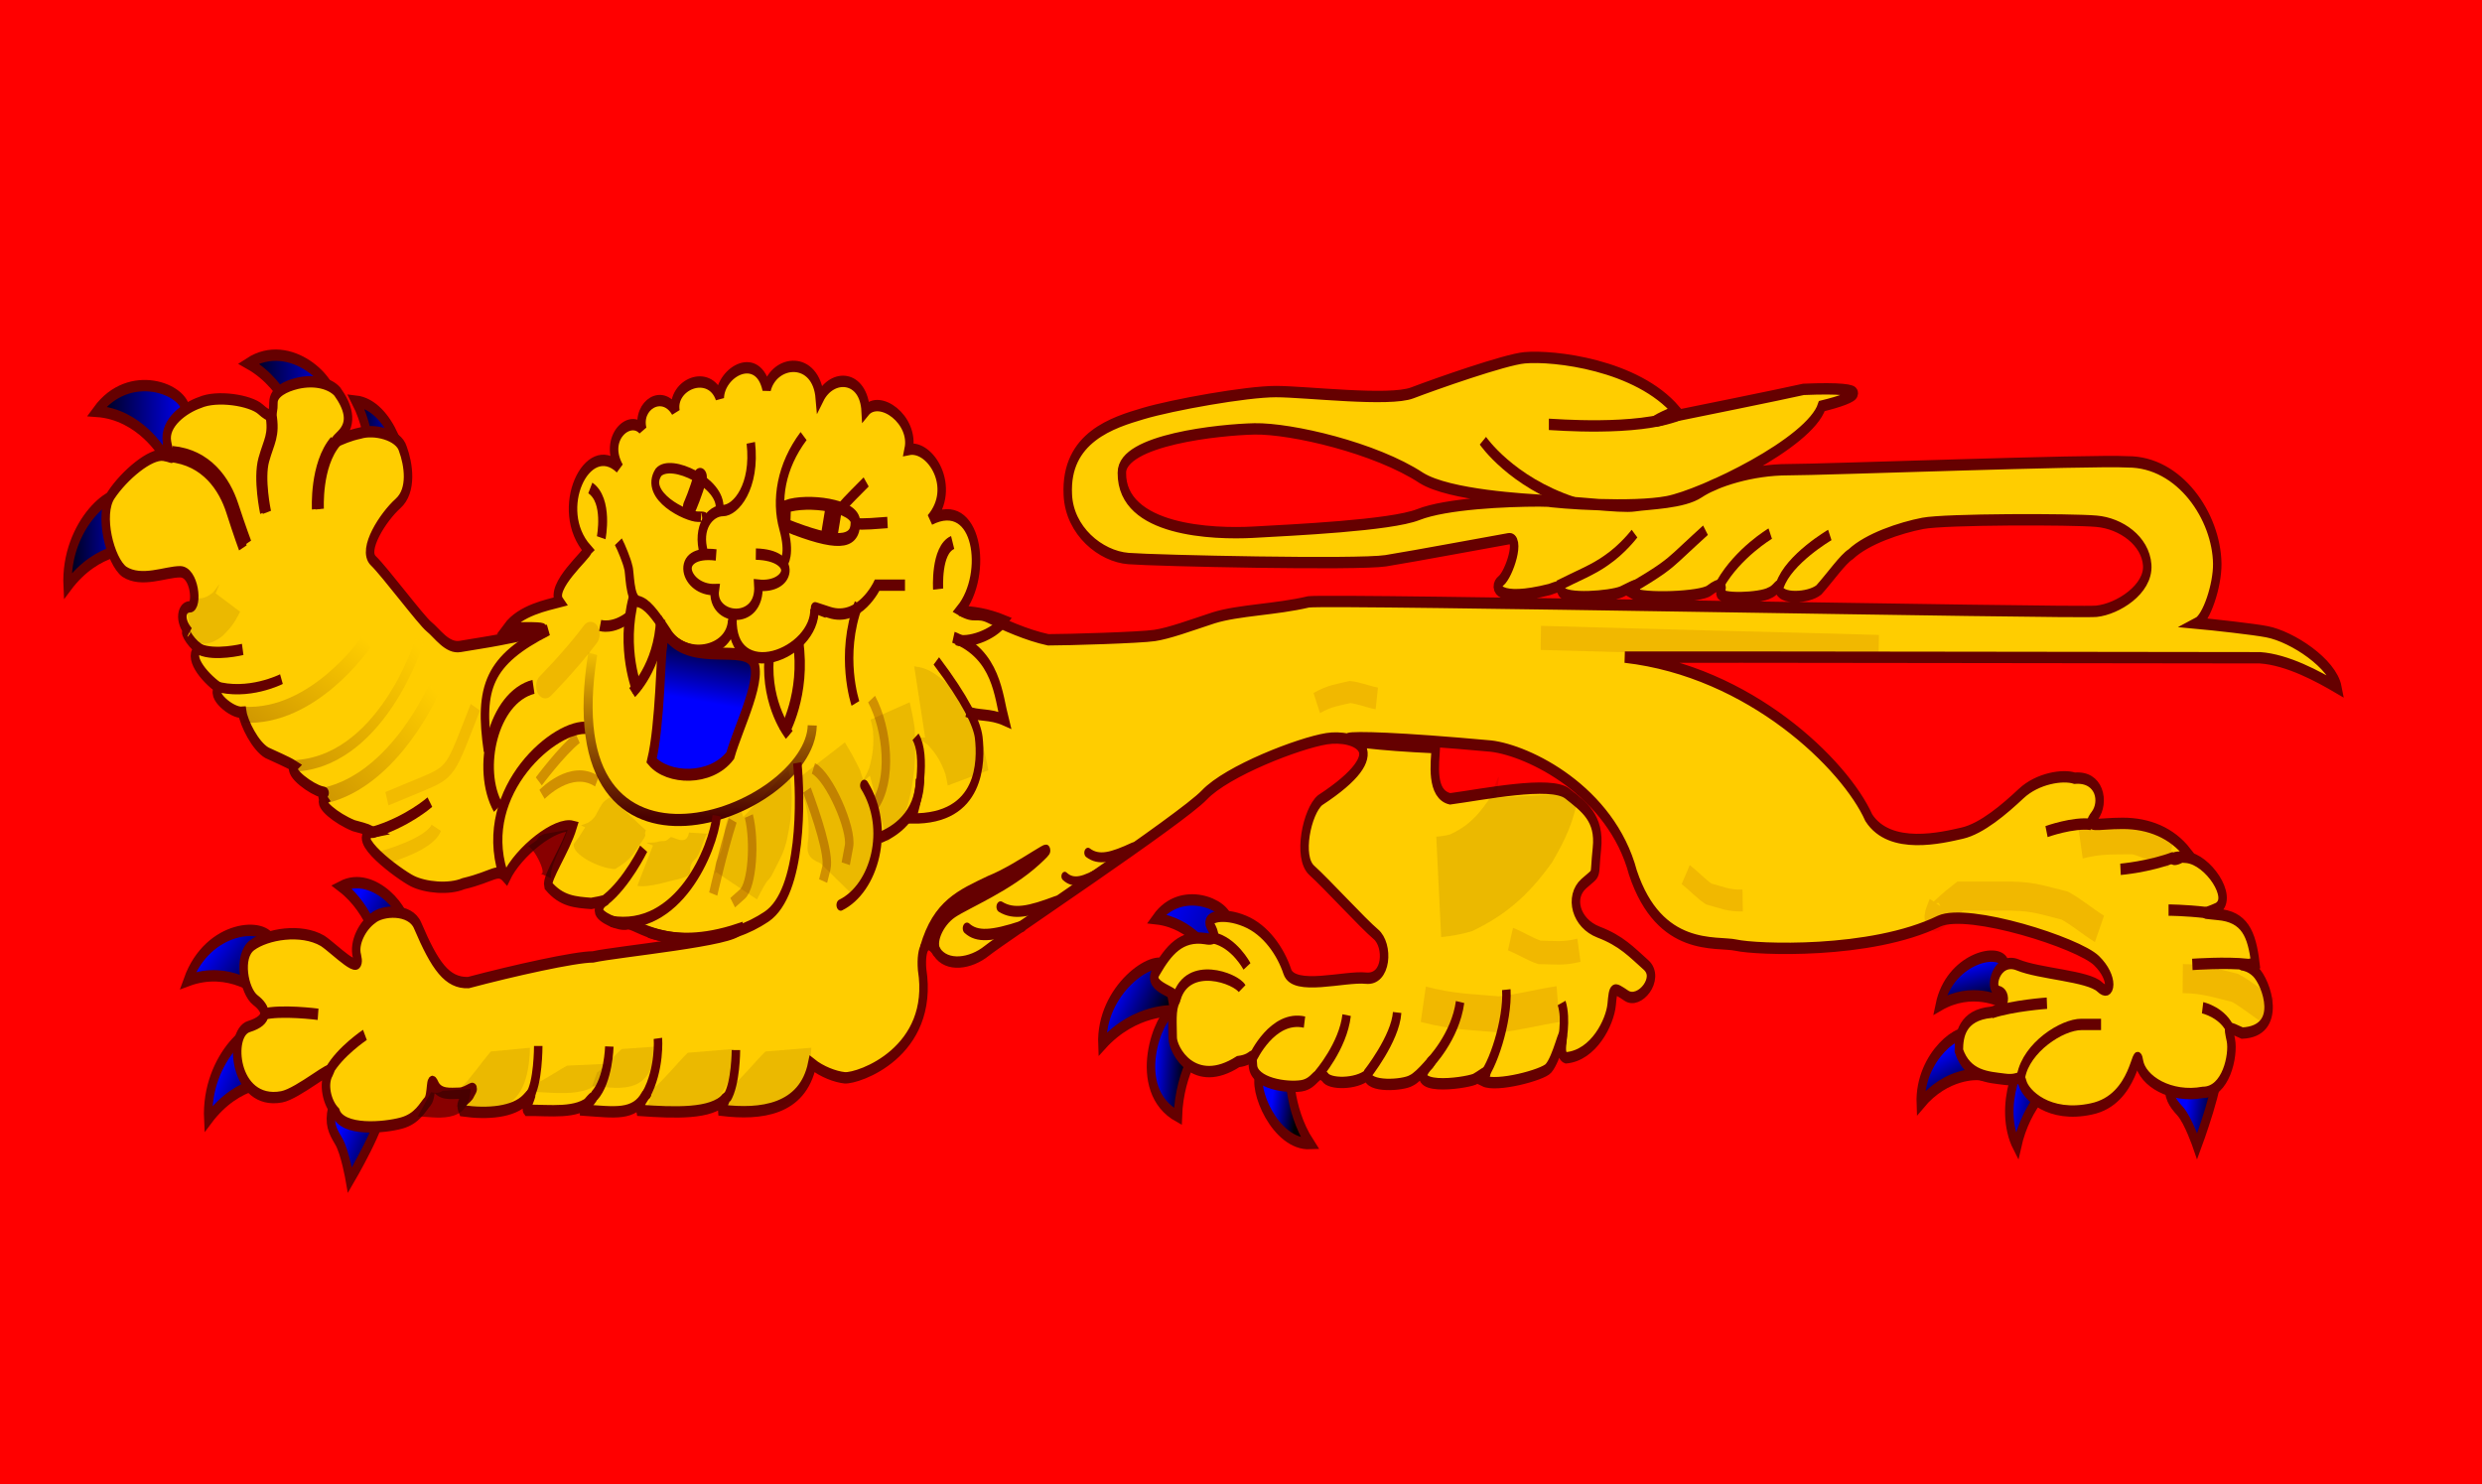 <?xml version="1.0" encoding="UTF-8" standalone="no"?>
<!-- Created with Sodipodi ("http://www.sodipodi.com/") -->
<svg xmlns:inkscape="http://www.inkscape.org/namespaces/inkscape" xmlns:rdf="http://www.w3.org/1999/02/22-rdf-syntax-ns#" xmlns="http://www.w3.org/2000/svg" xmlns:sodipodi="http://sodipodi.sourceforge.net/DTD/sodipodi-0.dtd" xmlns:cc="http://creativecommons.org/ns#" xmlns:xlink="http://www.w3.org/1999/xlink" xmlns:dc="http://purl.org/dc/elements/1.1/" xmlns:svg="http://www.w3.org/2000/svg" id="svg1350" viewBox="0 0 360.73 215.73" sodipodi:version="0.34" version="1.1" inkscape:version="0.48.3.1 r9886" sodipodi:docname="_svgclean2.svg" xmlns:ns1="http://sozi.baierouge.fr">
  <defs id="defs1352">
    <linearGradient id="linearGradient698">
      <stop id="stop699" style="stop-color:#4a0000" offset="0"/>
      <stop id="stop700" style="stop-color:#ffcf00" offset="1"/>
    </linearGradient>
    <linearGradient id="linearGradient662">
      <stop id="stop663" style="stop-color:#000000" offset="0"/>
      <stop id="stop664" style="stop-color:#0000ff" offset="1"/>
    </linearGradient>
    <linearGradient id="linearGradient665" y2="162.86" xlink:href="#linearGradient662" gradientUnits="userSpaceOnUse" y1="156.06" gradientTransform="scale(.983 1.018)" x2="119.34" x1="120.23"/>
    <linearGradient id="linearGradient677" y2="149.87" xlink:href="#linearGradient662" gradientUnits="userSpaceOnUse" x2="41.373" gradientTransform="scale(1.377 .726)" y1="149.87" x1="9.77"/>
    <linearGradient id="linearGradient678" y2="168.65" xlink:href="#linearGradient662" gradientUnits="userSpaceOnUse" y1="180.88" gradientTransform="scale(.992 1.008)" x2="34.923" x1="55.473"/>
    <linearGradient id="linearGradient679" y2="219.94" xlink:href="#linearGradient662" gradientUnits="userSpaceOnUse" y1="225.5" gradientTransform="scale(1.278 .783)" x2="115.38" x1="133.12"/>
    <linearGradient id="linearGradient680" y2="184.69" xlink:href="#linearGradient662" gradientUnits="userSpaceOnUse" y1="187.75" gradientTransform="scale(1.08 .926)" x2="135.33" x1="140.87"/>
    <linearGradient id="linearGradient681" y2="150.01" xlink:href="#linearGradient662" gradientUnits="userSpaceOnUse" y1="150.71" gradientTransform="scale(.831 1.204)" x2="182.23" x1="187.1"/>
    <linearGradient id="linearGradient682" y2="172.71" xlink:href="#linearGradient662" gradientUnits="userSpaceOnUse" y1="173.41" gradientTransform="scale(.952 1.051)" x2="174.96" x1="178.34"/>
    <linearGradient id="linearGradient683" y2="165.06" xlink:href="#linearGradient662" gradientUnits="userSpaceOnUse" y1="165.93" gradientTransform="scale(.912 1.097)" x2="310.07" x1="314.23"/>
    <linearGradient id="linearGradient684" y2="147.65" xlink:href="#linearGradient662" gradientUnits="userSpaceOnUse" y1="149.78" gradientTransform="scale(.827 1.209)" x2="315.54" x1="321.5"/>
    <linearGradient id="linearGradient685" y2="182.52" xlink:href="#linearGradient662" gradientUnits="userSpaceOnUse" y1="187.49" gradientTransform="scale(1.04 .961)" x2="241.89" x1="244.17"/>
    <linearGradient id="linearGradient686" y2="212.74" xlink:href="#linearGradient662" gradientUnits="userSpaceOnUse" y1="217.63" gradientTransform="scale(1.272 .786)" x2="200.04" x1="201.71"/>
    <linearGradient id="linearGradient715" y2="227.57" xlink:href="#linearGradient698" gradientUnits="userSpaceOnUse" y1="238.01" gradientTransform="scale(1.424 .702)" x2="52.584" x1="41.446"/>
    <linearGradient id="linearGradient718" y2="193.85" xlink:href="#linearGradient698" gradientUnits="userSpaceOnUse" y1="216.03" gradientTransform="scale(1.324 .755)" x2="89.439" x1="89.272"/>
    <linearGradient id="linearGradient3136" y2="180.09" xlink:href="#linearGradient662" gradientUnits="userSpaceOnUse" x2="44.591" gradientTransform="scale(1.114 .897)" y1="183.61" x1="50.506" inkscape:collect="always"/>
    <linearGradient id="linearGradient3138" y2="175.54" xlink:href="#linearGradient662" gradientUnits="userSpaceOnUse" x2="33.015" gradientTransform="scale(.996 1.004)" y1="179.65" x1="39.92" inkscape:collect="always"/>
    <linearGradient id="linearGradient3140" y2="215.89" xlink:href="#linearGradient662" gradientUnits="userSpaceOnUse" x2="23.654" gradientTransform="scale(1.301 .769)" y1="219.7" x1="30.07" inkscape:collect="always"/>
    <linearGradient id="linearGradient3142" y2="173.19" xlink:href="#linearGradient662" gradientUnits="userSpaceOnUse" x2="50.629" gradientTransform="scale(.947 1.056)" y1="176.51" x1="56.199" inkscape:collect="always"/>
    <linearGradient id="linearGradient3144" y2="143.19" xlink:href="#linearGradient662" gradientUnits="userSpaceOnUse" x2="23.043" gradientTransform="scale(1.282 .78)" y1="143.19" x1="13.38" inkscape:collect="always"/>
    <linearGradient id="linearGradient3146" y2="121.56" xlink:href="#linearGradient662" gradientUnits="userSpaceOnUse" x2="23.247" gradientTransform="scale(.996 1.004)" y1="121.56" x1="13.503" inkscape:collect="always"/>
    <linearGradient id="linearGradient3148" y2="128.22" xlink:href="#linearGradient662" gradientUnits="userSpaceOnUse" x2="40.908" gradientTransform="scale(1.178 .849)" y1="128.22" x1="30.906" inkscape:collect="always"/>
    <linearGradient id="linearGradient3150" y2="101.19" xlink:href="#linearGradient662" gradientUnits="userSpaceOnUse" x2="63.724" gradientTransform="scale(.894 1.119)" y1="101.19" x1="55.978" inkscape:collect="always"/>
    <linearGradient id="linearGradient3152" y2="170.98" xlink:href="#linearGradient698" gradientUnits="userSpaceOnUse" x2="69.663" gradientTransform="scale(1.168 .856)" y1="184.07" x1="55.702" inkscape:collect="always"/>
    <linearGradient id="linearGradient3154" y2="173.31" xlink:href="#linearGradient698" gradientUnits="userSpaceOnUse" x2="72.676" gradientTransform="scale(1.15 .869)" y1="184.87" x1="60.343" inkscape:collect="always"/>
  </defs>
  <sodipodi:namedview id="base" bordercolor="#000000" inkscape:window-x="0" inkscape:window-width="674" inkscape:window-height="645" inkscape:window-maximized="0" inkscape:zoom="0.22425739" showgrid="false" borderopacity="1" inkscape:current-layer="svg1350" inkscape:cx="372.04724" inkscape:cy="-309.3094" inkscape:window-y="0" borderlayer="top"/>
  <rect id="rect1233" style="fill-rule:evenodd;fill:#ff0000" height="215.73" width="360.73" y="0" x="0"/>
  <g id="g854" transform="matrix(1.145 0 0 1.536 -33.397 -131.73)">
    <g id="g692" style="stroke:#650000;stroke-width:1.075" transform="translate(23.75,10)">
      <path id="path637" inkscape:connector-curvature="0" sodipodi:nodetypes="ccccc" style="fill-rule:evenodd;stroke:#650000;stroke-width:1.075;fill:url(#linearGradient682)" d="m165.38 177.4c-1.06 1.24 1.85 6.73 6.34 6.59-2.93-3.4-2.62-7.35-2.62-7.35l-3.72 0.76z"/>
      <path id="path636" inkscape:connector-curvature="0" sodipodi:nodetypes="cccccc" style="fill-rule:evenodd;stroke:#650000;stroke-width:1.075;fill:url(#linearGradient681)" d="m154.22 171.46c-1.62 0.17-5.53 7.38 0.71 9.96 0.2-4.48 3.13-7.14 3.13-7.14l-3.22-2-0.62-0.82z"/>
      <path id="path635" inkscape:connector-curvature="0" sodipodi:nodetypes="ccccc" style="fill-rule:evenodd;stroke:#650000;stroke-width:1.075;fill:url(#linearGradient680)" d="m153.46 167.15c-1.58-1.19-8.39 2.28-8.11 7.46 4.19-3.46 9.14-3.19 9.14-3.19l-1.03-4.27z"/>
      <path id="path634" inkscape:connector-curvature="0" sodipodi:nodetypes="ccccc" style="fill-rule:evenodd;stroke:#650000;stroke-width:1.075;fill:url(#linearGradient679)" d="m161.33 162.96c-0.11-1.62-6.03-3.5-9.14-0.25 4.47 0.37 7.01 3.4 7.01 3.4l2.13-3.15z"/>
    </g>
    <g id="g687" style="stroke:#650000;stroke-width:1.075" transform="translate(23.75,10)">
      <path id="path641" style="fill-rule:evenodd;stroke:#650000;stroke-width:1.075;fill:url(#linearGradient683)" inkscape:connector-curvature="0" d="m280.72 178.08c-0.11 1.48 0.42 2 1.43 2.84 1.02 0.83 2.16 3.32 2.16 3.32s3.25-6.54 2.43-7.42c-0.81-0.88-5.82 1.21-6.02 1.26z"/>
      <path id="path640" inkscape:connector-curvature="0" sodipodi:nodetypes="ccccc" style="fill-rule:evenodd;stroke:#650000;stroke-width:1.075;fill:url(#linearGradient684)" d="m263.57 175.37c-1.62-0.23-4.67 5.18-2.13 8.89 1.28-4.3 4.77-6.17 4.77-6.17l-2.64-2.72z"/>
      <path id="path638" inkscape:connector-curvature="0" sodipodi:nodetypes="ccccc" style="fill-rule:evenodd;stroke:#650000;stroke-width:1.075;fill:url(#linearGradient685)" d="m255.7 173.74c-1.26-1.03-6.69 1.97-6.47 6.46 3.34-2.99 7.29-2.75 7.29-2.75l-0.82-3.71z"/>
      <path id="path639" inkscape:connector-curvature="0" sodipodi:nodetypes="ccccc" style="fill-rule:evenodd;stroke:#650000;stroke-width:1.075;fill:url(#linearGradient686)" d="m259.82 166.8c-0.86-1.38-6.97-0.24-8.18 4.09 4.12-1.79 7.79-0.32 7.79-0.32l0.39-3.77z"/>
    </g>
    <g id="g672" style="stroke:#650000;stroke-width:1.075;fill:url(#linearGradient678)" transform="translate(24.375,10)">
      <path id="path630" inkscape:connector-curvature="0" sodipodi:nodetypes="ccccc" style="fill-rule:evenodd;stroke:#650000;stroke-width:1.075;fill:url(#linearGradient3136)" d="m56.274 163.76c0.587-1.52-3.982-5.72-8.174-4.1 3.894 2.23 4.918 6.05 4.918 6.05l3.256-1.95z"/>
      <path id="path631" inkscape:connector-curvature="0" sodipodi:nodetypes="ccccc" style="fill-rule:evenodd;stroke:#650000;stroke-width:1.075;fill:url(#linearGradient3138)" d="m38.768 173.26c-1.524-1.37-7.92 2.53-7.538 8.43 3.901-3.9 8.616-3.56 8.616-3.56l-1.078-4.87z"/>
      <path id="path632" inkscape:connector-curvature="0" sodipodi:nodetypes="ccccc" style="fill-rule:evenodd;stroke:#650000;stroke-width:1.075;fill:url(#linearGradient3140)" d="m39.326 164.91c-0.656-1.94-8.143-1.67-10.703 3.66 5.313-1.49 9.254 1.12 9.254 1.12l1.449-4.78z"/>
      <path id="path633" style="fill-rule:evenodd;stroke:#650000;stroke-width:1.075;fill:url(#linearGradient3142)" inkscape:connector-curvature="0" d="m46.952 180.67c-0.41 1.44 0 2.05 0.82 3.08 0.82 1.02 1.436 3.69 1.436 3.69s4.51-5.74 3.895-6.77c-0.615-1.02-5.946 0-6.151 0z"/>
    </g>
    <g id="g667" style="stroke:#650000;stroke-width:1.075;fill:url(#linearGradient677)" transform="translate(23.75,10)">
      <path id="path626" inkscape:connector-curvature="0" sodipodi:nodetypes="ccccc" style="fill-rule:evenodd;stroke:#650000;stroke-width:1.075;fill:url(#linearGradient3144)" d="m28.996 114.66c0-2.05-7.179-4.2-11.309 0.03 5.51 0.29 8.409 4.03 8.409 4.03l2.9-4.06z"/>
      <path id="path627" inkscape:connector-curvature="0" sodipodi:nodetypes="ccccc" style="fill-rule:evenodd;stroke:#650000;stroke-width:1.075;fill:url(#linearGradient3146)" d="m21.545 122.82c-1.524-1.37-7.919 2.53-7.538 8.43 3.901-3.9 8.616-3.56 8.616-3.56l-1.078-4.87z"/>
      <path id="path628" inkscape:connector-curvature="0" sodipodi:nodetypes="ccccc" style="fill-rule:evenodd;stroke:#650000;stroke-width:1.075;fill:url(#linearGradient3148)" d="m47.601 113.95c0.693-1.93-5.337-6.37-10.654-3.79 5.087 2.14 6.553 6.63 6.553 6.63l4.101-2.84z"/>
      <path id="path629" inkscape:connector-curvature="0" sodipodi:nodetypes="ccccc" style="fill-rule:evenodd;stroke:#650000;stroke-width:1.075;fill:url(#linearGradient3150)" d="m56.114 121c1.197-1.11-1.052-6.9-5.532-7.28 2.516 3.71 1.751 7.59 1.751 7.59l3.781-0.31z"/>
    </g>
    <path id="path1102" style="fill-rule:evenodd;stroke:#650000;stroke-width:1.075;fill:#ffcd00" d="m103.79 151.54c-4.502-3.79-0.05-10.7 3.99-7.75-2.11-2.83 1.35-5.07 2.92-3.65-0.73-2.3 2.58-3.83 4.21-1.7-0.58-2.57 4.34-4.07 5.62-1.27 0.08-2.52 4.89-4.51 5.95-0.82 0.94-2.84 6.3-3.21 6.75 0.83 1.56-2.35 5.58-2.18 5.82 1.23 1.73-1.6 6.23 0.8 5.46 3.64 2.77-0.43 6.16 3.62 2.78 6.62 6-2.32 7.42 5.18 3.77 8.58 1.89 0.83 2.05 0.1 3.72 0.72 1.66 0.62 4.68 1.65 7.44 2.09 2.49 0 11.64-0.2 13.51-0.41s4.43-0.92 7.49-1.67c3.2-0.74 7.83-0.77 12.05-1.51 3.35-0.28 97.31 1.1 100.01 0.89s6.65-2.08 6.44-4.37-3.32-3.95-6.44-4.15c-3.12-0.21-19.13-0.21-22.04 0.2-2.91 0.42-7.07 1.46-9.15 2.92-1 0.46-2.65 2.22-4.05 3.38-1.31 0.8-5.01 0.91-5.01-0.13 0-0.68-0.31 0.13-1.22 0.4-1.18 0.53-6.5 0.68-6.26 0 0.41-0.77-0.03-1.01-1.43-0.21-1.04 0.62-8.39 0.85-9.74 0.24 0.81-0.98 0.81-0.93-1.4-0.12-1.4 0.44-7.19 0.79-7.61-0.06-0.05-0.68-0.71-0.35-1.52-0.16-6.57 1.24-7.2-0.19-6.16-0.82 1.04-0.62 2.61-4.19 0.95-3.98s-12.06 1.66-15.59 2.08c-3.54 0.41-29.11 0-32.65-0.21-3.53-0.21-7.48-2.61-7.69-6.03-0.37-5.48 5.82-6.86 9.57-7.69 3.74-0.83 13.09-2.08 16.84-2.08 3.74 0 14.41 0.96 17.32 0.12 2.91-0.83 11.75-3.15 14.25-3.32 3.69-0.25 14.24 0.65 19.27 5.02-2.62 0.86-3.85 1.37-0.88 0.59 2.71-0.41 14.31-2.16 17.01-2.62 9.36-0.29 6.9 0.75 2.33 1.58-1.53 3.52-15.27 8.42-19.64 9.05-4.37 0.62-13.63 0.16-15.7-0.11-2.08-0.11-11.92-0.47-15.5-2.14-5.79-2.84-16.48-4.7-21.17-4.64-4.38 0.07-16.89 1.02-16.84 4.16-0.06 5.53 11.65 5.82 16.64 5.62 4.99-0.21 17.46-0.63 20.99-1.67 3.54-1.04 11.18-1.29 15.34-1.29s10.24 0.67 12.11 0.46 6.24-0.25 8.31-1.29c2.08-1.04 6.6-2.13 11.18-2.13 4.57 0 38.51-0.94 43.09-0.74 6.62-0.03 11.3 5.2 11.38 9.64 0.03 2.08-1.37 5.16-2.57 5.63 2.05 0.14 7.19 0.56 8.89 0.81 3.18 0.46 8.35 2.99 8.94 5.3-2.42-1.06-6.32-2.66-9.84-2.84-0.69 0.01-74.78-0.09-80.61-0.06 15.84 1.35 27.94 10.16 30.96 15.2 2.7 3.12 9.35 1.88 11.85 1.46 2.49-0.42 5.41-2.29 7.48-3.74 2.08-1.46 5.33-1.83 6.8-1.46 3.23-0.21 3.81 2.29 2.56 3.54-1.25 1.24 0.21 0.73 3.53 0.73 3.33 0 6.26 0.9 8.22 2.78-1.87 1.25-2.81 0.23-0.11 0.44 2.71 0.2 5.97 3.79 3.95 4.8-1.76 0.63-2.28 0.39 0 0.6 3.41 0.21 4.34 1.81 4.79 4.64-2.89 0.38-1.46-0.27 0 0.77 1.45 1.04 3.57 5.64-1.67 5.82-1.87-0.62-1.84-0.75-1.44 0.67 0.37 1.45-0.64 4.94-3.55 4.94-4.03 0.56-7.69-1.04-8.11-2.91-0.41-1.87-0.36 3.61-6.07 4.48-5.4 0.87-8.27-1.36-8.69-2.4-0.41-1.04-0.21-0.21-2.28-0.41-2.08-0.21-4.7-0.23-5.83-2.71 0-1.45 0.41-3.37 4.11-3.63 1.67-0.21 2.13-1.77 0.88-1.98-1.24-0.21-0.2-3.33 2.5-2.5 2.7 0.84 8.94 1.04 10.39 2.08 1.46 1.04 1.88-0.83-0.41-2.49-2.29-1.67-16.22-4.99-19.96-3.74-8.72 3.17-23.29 2.7-25.78 2.28-2.5-0.41-9.7 0.72-13.1-6.86-2.76-7.74-13.23-11.56-18.01-11.98-23.59-1.6-22.31-0.37-7.01 0.15-0.11 1.45-0.67 4.41 1.81 4.84 4.16-0.41 12.81-1.74 14.89-0.49 2.08 1.24 4.16 2.28 3.75 5.19-0.42 2.92 0.2 2.08-1.67 3.33s-1.04 3.74 1.87 4.58c2.91 0.83 4.16 1.87 6.03 3.11 1.87 1.25-0.83 3.75-2.49 2.91-1.66-0.83-1.66-0.83-1.87 0.84-0.21 1.66-2.28 4.81-5.79 5.04-0.74-0.2-0.53-1.06-0.45-1.72 0.21-1.45-0.7 1.81-1.79 2.72-0.69 0.61-6.58 1.8-8.24 1.18 0.74-1.3 0.31-0.77-1.14-0.15-1.42 0.41-9.09 1.18-5.67-1.46 0.89-0.96-1.22 1.2-2.38 1.58-0.97 0.44-5.52 0.71-5.52-0.54-1.44 0.92-4.88 0.92-5.41 0.21-1.04-0.83-1.13 0.62-3.01 0.83-1.87 0.21-5.93-0.21-6.13-1.87-0.21-1.67 0.41-0.63-1.88-0.42-5.56 2.67-8.31-1.04-8.31-2.28 0-1.25-0.21-2.71 0.41-3.54 0.63-0.83-3.87-1.08-2.49-2.72 1.55-2 3.18-3.47 6.24-3.1 1.45 0.21 1.24-0.42 0.62-1.25s1.66-1.25 4.37-0.41c2.7 0.83 4.57 2.91 5.4 4.78s7.28 0.41 9.98 0.62 2.91-3.12 1.25-4.16-6.24-4.78-8.11-6.03c-1.87-1.24-0.62-5.61 1.04-6.65 9.68-4.73 4.37-6.24 0.83-5.82-3.53 0.42-12.62 3.04-15.53 5.33-2.91 2.28-25.52 13.49-27.6 14.74s-5.1 1.55-6.35 0.1c-1.25-1.46-2.08-0.42-1.87 1.66 1.65 7.85-8.11 10.36-9.82 10.26-1.19-0.09-2.9-0.57-4.13-1.31-1.21 4.39-6.58 4.82-11.43 4.39-0.07-0.52 0.91-1.49 0.37-1.11-1.6 1.5-6.52 1.34-10.75 1.12-0.28-0.92 1.46-2.03 0.63-1.41-1.42 1.93-3.86 1.58-7.82 1.38-0.04-0.41 1.84-1.77 0.96-0.95-1.73 1.36-5.336 0.94-8.135 0.97-0.331-0.31 1.447-2.46-0.179-1.04-1.555 1.22-4.847 1.42-7.994 1.09-0.56-1.02 0.655-1.03 0.989-1.67 0.832-1.04-0.416 0-1.455 0-1.04 0-2.495 0.21-3.119-0.83s-0.266 1.04-0.87 1.6c-0.604 0.49-1.285 1.65-3.364 2.06-2.079 0.42-7.485 0.84-8.316-1.04-1.12-0.86-1.663-2.7-0.832-3.74 0.832-1.04-3.959 2.01-6.029 2.29-6.089 0.85-6.861-6.03-4.158-6.65 2.702-0.63 2.287-1.67 0.831-2.5-1.455-0.83-2.287-4.16-0.416-5.2 1.872-1.04 6.202-1.61 8.941-0.41 1.602 0.79 5.031 3.52 4.366 1.45-0.464-1.27 0.722-2.9 2.049-3.6 1.152-0.76 4.698-0.96 5.643 0.69 2.191 3.83 3.743 5.48 6.445 5.41 5.758-1.14 13.543-2.43 15.823-2.43 2.94-0.5 18.47-1.6 18.47-2.64-9.31 2.33-13.08-0.69-14.12-0.48s-3.6-0.67-3.6-1.25c0-1.25 2.35-1.1-0.98-0.69-1.99-0.12-3.76-0.18-5.441-1.68-0.275-0.77 2.201-3.41 3.101-5.62-2.146-0.42-6.894 2.37-8.449 4.83-1.091-0.94-1.532-0.09-5.427 0.6-1.838 0.58-4.827 0.37-6.49-0.25-1.664-0.63-8.18-4.19-5.028-4.65-0.83-0.3-1.783-0.46-2.411-0.59-2.287-0.7-4.449-2.08-3.784-2.45-0.58-0.63 0.662-0.62-0.254-0.75-1.247-0.21-4.319-1.83-3.531-2.45-0.787-0.38-2.657-0.96-3.449-1.25-1.455-0.62-2.913-2.79-3.121-3.83-1.341 0.1-4.203-1.74-2.911-2.28-2.185-1.17-4.044-3.1-2.589-3.73-1.275-0.72-2.165-2.05-1.278-1.55-1.326-1.18-0.915-2.42 0.125-2.42 1.039 0 0.624-3.32-1.247-3.32-1.872 0-4.881 1.05-7.069 0-1.8-1-3.327-5.41-1.664-7.28 1.664-1.87 4.99-3.95 6.653-3.74 1.664 0.21 0.832 0.62 0.416-1.25s2.348-3.27 4.158-3.74c2.195-0.73 6.446-0.21 7.693 0.62s1.663 0.83 1.663-0.62c0-1.02 1.606-1.56 3.036-1.82 2.38-0.41 4.241 0.08 5.073 0.78 1.291 1.34 2.079 2.91 0.416 4.16-1.664 1.25-0.22 0.19 2.482-0.23 1.741-0.41 4.881 0.12 5.418 1.48 0.722 1.45 1.247 3.95-0.624 5.19-1.871 1.25-4.574 4.37-3.118 5.41 1.455 1.04 6.029 5.61 7.069 6.24 1.039 0.62 2.287 2.08 3.95 1.87s3.534-0.42 4.99-0.63c5.776-0.84 8.382-1.27 0.966-1.1 1.664-1.7 5.15-2.2 6.666-2.5-1.335-1.45 3.59-4.5 3.59-4.92z" sodipodi:nodetypes="cccccccccccccccsccccccccccccccccccscccscccccsssscccccccscccccccccccccsccccsccscccccccccccccccccccccccscccccccccccscccccccccccccccccccccccccccccccscccsssscccccccccccccccccccccccscccsccssccscccccccccccccccccccccccccccccccccccccccccccccccccccccccccccccccccccccccccccccccccccccccccccccccccccccccc" inkscape:connector-curvature="0" transform="translate(0,-13.75)"/>
    <path id="path566" inkscape:connector-curvature="0" sodipodi:nodetypes="cc" style="stroke:#650000;stroke-width:1.163;fill:none" d="m103.81 154.66c-3.99-0.45-14.07 5.86-10.819 13.7"/>
    <path id="path567" inkscape:connector-curvature="0" sodipodi:nodetypes="cc" style="stroke:url(#linearGradient718);stroke-width:1.148;fill:none" d="m104.41 147.63c-5.379 24.58 27.63 15.06 27.86 6.78"/>
    <path id="path568" inkscape:connector-curvature="0" sodipodi:nodetypes="ccc" style="stroke:#650000;stroke-width:1.068;fill:none" d="m130.37 157.96c0.44 3.23 0.7 12.25-3.92 14.56s-10.4 2.58-14.92 1.47"/>
    <path id="path569" inkscape:connector-curvature="0" sodipodi:nodetypes="cc" style="stroke:#650000;stroke-width:1.075;fill:none" d="m120.15 162.96c-0.46 3.17-4.87 11.08-13.45 10"/>
    <path id="path570" inkscape:connector-curvature="0" style="stroke:#650000;stroke-width:1.075;fill:none" transform="translate(0,-13.75)" d="m50.694 142.7c4.491 0.32 6.736 2.89 7.698 5.13 0.963 2.25 1.604 3.53 1.604 3.53"/>
    <path id="path571" inkscape:connector-curvature="0" style="stroke:#650000;stroke-width:1.075;fill:none" transform="translate(0,-13.75)" d="m54.52 160.97c1.925 0.64 5.453 0 5.453 0"/>
    <path id="path572" inkscape:connector-curvature="0" style="stroke:#650000;stroke-width:.978;fill:none" transform="translate(0,-13.75)" d="m56.394 164.43c4.249 0.96 8.497-0.65 8.497-0.65"/>
    <path id="path574" inkscape:connector-curvature="0" sodipodi:nodetypes="cc" style="stroke:url(#linearGradient3152);stroke-width:1.094;stroke-opacity:.261;fill:none" d="m65.885 158.26c11.607 0 16.537-11.83 16.537-11.83"/>
    <path id="path576" inkscape:connector-curvature="0" style="stroke:#650000;stroke-width:1.325;stroke-opacity:0.089;fill:none" transform="translate(0,-13.75)" d="m89.506 166.44c-3.208 6.09-2.887 6.09-7.057 7.37l-4.17 1.29"/>
    <path id="path577" inkscape:connector-curvature="0" style="stroke:#650000;stroke-width:1.075;fill:none" transform="translate(0,-13.75)" d="m76.355 178.31c4.491-0.97 7.377-2.89 7.377-2.89"/>
    <path id="path578" style="stroke:#650000;stroke-width:1.075;fill:none" inkscape:connector-curvature="0" d="m71.545 127.52c-2.566 2.25-2.246 6.42-2.246 6.42"/>
    <path id="path579" style="stroke:#650000;stroke-width:1.075;fill:none" d="m124.47 141.42c0.64 4.17-1.93 6.41-3.53 6.41s-3.39 1.56-2.41 4.06" sodipodi:nodetypes="ccc" inkscape:connector-curvature="0" transform="translate(0,-13.75)"/>
    <path id="path580" style="stroke:#650000;stroke-width:1.075;fill:none" d="m131.17 140.78c-2.89 2.88-3.53 6.09-2.57 8.66 0.96 2.56 0.05 3.31 0.05 3.31" sodipodi:nodetypes="ccc" inkscape:connector-curvature="0" transform="translate(0,-13.75)"/>
    <path id="path581" style="stroke:#650000;stroke-width:1.339;fill:none" d="m96.884 164.51c-5.133 1-7.223 7.78-4.488 11.43" sodipodi:nodetypes="cc" inkscape:connector-curvature="0" transform="translate(0,-13.75)"/>
    <path id="path582" inkscape:connector-curvature="0" style="stroke:#650000;stroke-width:1.075;fill:none" transform="translate(0,-13.75)" d="m144.04 154.89h-3.53s-2.25 3.53-6.1 2.57c-3.85-0.97-0.32 0-0.32 0"/>
    <path id="path583" style="stroke:#650000;stroke-width:1.075;fill:none" d="m125.11 151.95c5.49 0.1 4.39 3.26 0.32 2.94 0.32 3.85-6.07 3.36-5.52 0.42-3.84 0.08-5.42-3.81 0.16-3.28" sodipodi:nodetypes="cccc" inkscape:connector-curvature="0" transform="translate(0,-13.75)"/>
    <path id="path584" style="stroke:#650000;stroke-width:1.075;fill:none" inkscape:connector-curvature="0" d="m255.1 141.14c1.13-2.48 6.33-4.75 6.33-4.75"/>
    <path id="path585" style="stroke:#650000;stroke-width:1.075;fill:none" inkscape:connector-curvature="0" d="m247.54 141.01c2.26-2.94 6.33-4.75 6.33-4.75"/>
    <path id="path586" inkscape:connector-curvature="0" sodipodi:nodetypes="ccc" style="stroke:#650000;stroke-width:1.075;fill:none" d="m236.5 141.29c3.43-1.5 4.4-2.09 5.53-2.86 1.22-0.86 3.62-2.49 3.62-2.49"/>
    <path id="path587" inkscape:connector-curvature="0" sodipodi:nodetypes="ccc" style="stroke:#650000;stroke-width:1.023;fill:none" d="m226.91 141.2c2.52-0.95 4.47-1.51 6.15-2.41 2.12-1.08 3.58-2.53 3.58-2.53"/>
    <path id="path588" inkscape:connector-curvature="0" sodipodi:nodetypes="cc" style="stroke:#650000;stroke-width:1.075;fill:none" d="m228.97 133.34c-7.99-1.96-11.57-5.87-11.57-5.87"/>
    <path id="path589" inkscape:connector-curvature="0" sodipodi:nodetypes="cc" style="stroke:#650000;stroke-width:1.075;fill:none" d="m242.29 125.02c-5.3 1.59-16.06 0.9-16.52 0.9"/>
    <path id="path590" style="stroke:#650000;stroke-width:1.075;fill:none" d="m146.48 189.22c1.58-4.06 4.55-4.97 8.26-6.3 3.85-1.13 9.7-4.55 6.08-2.06-3.62 2.48-8.84 4.07-10.65 4.97-1.81 0.91-2.94 2.92-2.01 3.85" sodipodi:nodetypes="ccccc" inkscape:connector-curvature="0" transform="translate(0,-13.75)"/>
    <path id="path591" style="stroke:#650000;stroke-width:1.075;stroke-linecap:round;fill:none" d="m138.88 173.84c3.39 4.08 1.3 9.74-3 11.32" sodipodi:nodetypes="cc" inkscape:connector-curvature="0" transform="translate(0,-13.75)"/>
    <path id="path592" style="stroke:#650000;stroke-width:1.075;fill:none" d="m150.19 159.82c5.51 1.65 5.71 5.54 6.5 7.84-1.94-0.65-3.35-0.34-4.81-0.82" sodipodi:nodetypes="ccc" inkscape:connector-curvature="0" transform="translate(0,-13.75)"/>
    <path id="path593" style="stroke:#650000;stroke-width:.982;fill:none" d="m148.02 162.06c3.74 3.7 5.17 5.96 5.38 7.24 0.35 2.24 0.37 7.76-8.47 7.67 0.82-1.65 1.87-5.98 0.45-7.73" sodipodi:nodetypes="cscc" inkscape:connector-curvature="0" transform="translate(0,-13.75)"/>
    <path id="path594" inkscape:connector-curvature="0" sodipodi:nodetypes="cc" style="stroke:#650000;stroke-width:1.075;fill:none" d="m145.94 159.46c0 3.62-3.46 5.1-5.04 5.55"/>
    <path id="path595" style="stroke:#650000;stroke-width:1.075;fill:none" d="m132.55 157.11c0.22 4.29-10.63 7.46-10.41 0.9" sodipodi:nodetypes="cc" inkscape:connector-curvature="0" transform="translate(0,-13.75)"/>
    <path id="path596" style="stroke:#650000;stroke-width:1.083;fill:none" d="m122.11 158.24c-0.23 3.16-6.2 3.84-8.27 1.13-1.61-1.81-2.53-2.72-3.68-2.94-1.14-0.23-1.02-2.86-1.25-3.25-0.14-0.53-0.88-1.89-1.25-2.4" sodipodi:nodetypes="ccccc" inkscape:connector-curvature="0" transform="translate(0,-13.75)"/>
    <path id="path597" style="fill-rule:evenodd;stroke:#650000;stroke-width:1.132;fill:url(#linearGradient665)" d="m113.48 159.15c2.78 3.5 9.39 1.4 11.1 2.8s-1.66 6.28-2.72 9.07c-2.47 2.41-7.96 2.26-9.98 0.47 1.09-3.35 1.18-10.47 1.39-10.71l0.21-1.63z" sodipodi:nodetypes="ccccccccc" inkscape:connector-curvature="0" transform="translate(0,-13.75)"/>
    <path id="path598" inkscape:connector-curvature="0" style="stroke:#650000;stroke-width:1.075;fill:none" transform="translate(0,-13.75)" d="m63.724 138.72c0.452 2.04-0.227 2.49-0.905 4.3-0.679 1.81 0.226 4.98 0.226 4.98"/>
    <path id="path599" inkscape:connector-curvature="0" style="stroke:#650000;stroke-width:1.075;fill:none" transform="translate(0,-13.75)" d="m62.53 195.5c2.262-0.46 7.012 0 7.012 0"/>
    <path id="path600" inkscape:connector-curvature="0" style="stroke:#650000;stroke-width:1.075;fill:none" transform="translate(0,-13.75)" d="m70.962 200.84c1.357-1.81 4.524-3.39 4.524-3.39"/>
    <path id="path601" inkscape:connector-curvature="0" style="stroke:#650000;stroke-width:1.075;fill:none" transform="translate(0,-13.75)" d="m96.358 203.25c1.131-1.13 1.131-4.75 1.131-4.75"/>
    <path id="path602" style="stroke:#650000;stroke-width:1.075;fill:none" d="m104.61 203.22c1.8-1.48 1.9-4.67 1.9-4.67" sodipodi:nodetypes="cc" inkscape:connector-curvature="0" transform="translate(0,-13.75)"/>
    <path id="path603" style="stroke:#650000;stroke-width:1.075;fill:none" d="m111.17 203.14c1.81-2.49 1.51-5.36 1.51-5.36" sodipodi:nodetypes="cc" inkscape:connector-curvature="0" transform="translate(0,-13.75)"/>
    <path id="path604" inkscape:connector-curvature="0" style="stroke:#650000;stroke-width:1.075;fill:none" transform="translate(0,-13.75)" d="m121.45 203.41c1.13-1.35 1.13-4.52 1.13-4.52"/>
    <path id="path605" inkscape:connector-curvature="0" style="stroke:#650000;stroke-width:1.075;fill:none" transform="translate(0,-13.75)" d="m194.75 196.24c-4.07-0.68-6.56 3.39-6.56 3.39"/>
    <path id="path606" inkscape:connector-curvature="0" style="stroke:#650000;stroke-width:1.075;fill:none" transform="translate(0,-13.75)" d="m200.1 195.58c-0.45 2.94-3.62 5.65-3.62 5.65"/>
    <path id="path607" inkscape:connector-curvature="0" style="stroke:#650000;stroke-width:1.075;fill:none" transform="translate(0,-13.75)" d="m206.51 195.33c-0.22 2.49-3.84 5.88-3.84 5.88"/>
    <path id="path608" inkscape:connector-curvature="0" sodipodi:nodetypes="cc" style="stroke:#650000;stroke-width:1.075;fill:none" d="m214.5 180.59c-0.6 3.31-3.86 5.79-3.86 5.79"/>
    <path id="path609" style="stroke:#650000;stroke-width:1.075;fill:none" d="m220.37 193.17c0.23 2.94-1.81 7.47-3.16 8.37" sodipodi:nodetypes="cc" inkscape:connector-curvature="0" transform="translate(0,-13.75)"/>
    <path id="path610" inkscape:connector-curvature="0" style="stroke:#650000;stroke-width:1.075;fill:none" transform="translate(0,-13.75)" d="m227.39 194.43c0.67 1.58 0 3.84 0 3.84"/>
    <path id="path611" inkscape:connector-curvature="0" style="stroke:#650000;stroke-width:1.075;fill:none" transform="translate(0,-13.75)" d="m183.15 188.26c2.72 0.45 4.3 2.71 4.3 2.71"/>
    <path id="path612" style="stroke:#650000;stroke-width:1.075;fill:none" d="m178.52 193.94c1.43-3.57 7.57-1.83 8.31-0.87" sodipodi:nodetypes="cc" inkscape:connector-curvature="0" transform="translate(0,-13.75)"/>
    <path id="path613" style="stroke:#650000;stroke-width:1.075;fill:none" inkscape:connector-curvature="0" d="m294.6 163.78c-2.27-0.23-5.66 0.68-5.66 0.68"/>
    <path id="path614" inkscape:connector-curvature="0" style="stroke:#650000;stroke-width:1.075;fill:none" transform="translate(0,-13.75)" d="m305.11 180.65c-3.16 0.9-6.78 1.13-6.78 1.13"/>
    <path id="path615" inkscape:connector-curvature="0" style="stroke:#650000;stroke-width:1.075;fill:none" transform="translate(0,-13.75)" d="m309.18 185.87c-2.71-0.23-4.75-0.23-4.75-0.23"/>
    <path id="path616" inkscape:connector-curvature="0" style="stroke:#650000;stroke-width:1.075;fill:none" transform="translate(0,-13.75)" d="m314.46 190.78c-2.72-0.23-7.01 0-7.01 0"/>
    <path id="path617" inkscape:connector-curvature="0" style="stroke:#650000;stroke-width:1.075;fill:none" transform="translate(0,-13.75)" d="m312.37 197.14c-0.9-1.81-3.62-2.26-3.62-2.26"/>
    <path id="path618" style="stroke:#650000;stroke-width:1.075;fill:none" d="m285.71 201.35c0.68-2.71 5.17-4.89 7.66-4.89h2.49" sodipodi:nodetypes="ccc" inkscape:connector-curvature="0" transform="translate(0,-13.75)"/>
    <path id="path619" inkscape:connector-curvature="0" style="stroke:#650000;stroke-width:1.075;fill:none" transform="translate(0,-13.75)" d="m281.98 195.35c2.71-0.68 7.01-0.9 7.01-0.9"/>
    <path id="path620" inkscape:connector-curvature="0" sodipodi:nodetypes="cc" style="stroke:#650000;stroke-width:1.075;fill:none" d="m106.02 170.92c2.71-1.58 4.85-4.84 4.85-4.84"/>
    <path id="path622" inkscape:connector-curvature="0" style="stroke:#650000;stroke-width:1.075;fill:none" transform="translate(0,-13.75)" d="m139.11 145.12c-2.72 2.03-2.94 2.26-2.94 2.26"/>
    <path id="path623" style="stroke:#650000;stroke-width:1.075;fill:none" d="m141.82 148.96c-3.62 0.23-3.81 0.11-3.81 0.11" sodipodi:nodetypes="cc" inkscape:connector-curvature="0" transform="translate(0,-13.75)"/>
    <path id="path624" style="stroke:#650000;stroke-width:1.218;fill:none" d="m128.94 147.44c2.67-0.71 8.9-0.12 8.81 1.53 0 2.03-2.43 2.15-8.87 0.23l0.06-1.48v-0.28z" sodipodi:nodetypes="cccccc" inkscape:connector-curvature="0" transform="translate(0,-13.75)"/>
    <path id="path625" style="stroke:#650000;stroke-width:.989;fill:none" d="m120.5 147.65c0.34-2.41-6.17-4.78-7.75-3.44-1.93 2.22 3.54 4.2 5 4.2 1.35 0 0.55 0.12 0.55 0.12" sodipodi:nodetypes="cccc" inkscape:connector-curvature="0" transform="translate(0,-13.75)"/>
    <path id="path643" style="stroke:#650000;stroke-width:1.075;stroke-opacity:.3;fill:none" d="m139.8 165.67c2.05 2.87 2.65 7.74 0.33 10.11" sodipodi:nodetypes="cc" inkscape:connector-curvature="0" transform="translate(0,-13.75)"/>
    <path id="path644" inkscape:connector-curvature="0" style="stroke:#650000;stroke-width:1.075;fill:none" transform="translate(0,-13.75)" d="m138.16 156.65c-2.46 4.92-0.41 9.43-0.41 9.43"/>
    <path id="path648" inkscape:connector-curvature="0" style="stroke:#650000;stroke-width:1.075;fill:none" transform="translate(0,-13.75)" d="m109.04 157.88c-2.05 1.23-3.69 0.82-3.69 0.82"/>
    <path id="path650" inkscape:connector-curvature="0" style="stroke:#650000;stroke-width:1.075;stroke-opacity:.3;fill:none" transform="translate(0,-13.75)" d="m132.42 172.23c2.05 0.82 4.92 5.74 4.51 7.38l-0.41 1.64"/>
    <path id="path651" inkscape:connector-curvature="0" style="stroke:#650000;stroke-width:1.075;stroke-opacity:.3;fill:none" transform="translate(0,-13.75)" d="m131.6 174.28c1.23 2.46 2.87 6.15 2.46 7.38l-0.41 1.23"/>
    <path id="path652" inkscape:connector-curvature="0" style="stroke:#650000;stroke-width:1.075;stroke-opacity:.3;fill:none" transform="translate(0,-13.75)" d="m124.22 176.74c0.82 2.46 0.41 6.56-0.82 7.38l-1.23 0.82"/>
    <path id="path653" inkscape:connector-curvature="0" style="stroke:#650000;stroke-width:1.075;stroke-opacity:.3;fill:none" transform="translate(0,-13.75)" d="m122.17 177.15c-1.24 2.87-2.47 6.97-2.47 6.97"/>
    <path id="path654" inkscape:connector-curvature="0" style="stroke:#650000;stroke-width:2.325;stroke-linecap:round;stroke-opacity:.102;fill:none" transform="translate(0,-13.75)" d="m104.12 159.52c-2.46 2.46-5.739 4.92-5.739 4.92"/>
    <path id="path655" inkscape:connector-curvature="0" style="stroke:#650000;stroke-width:1.075;stroke-opacity:.299;fill:none" transform="translate(0,-13.75)" d="m102.48 169.36c-2.05 1.23-4.919 4.1-4.919 4.1"/>
    <path id="path656" inkscape:connector-curvature="0" style="stroke:#650000;stroke-width:1.075;stroke-opacity:.299;fill:none" transform="translate(0,-13.75)" d="m104.94 173.46c-3.28-1.64-6.969 1.23-6.969 1.23"/>
    <path id="path657" inkscape:connector-curvature="0" style="stroke:#650000;stroke-width:1.325;stroke-opacity:0.096;fill:none" transform="translate(0,-13.75)" d="m84.538 177.85c-0.82 1.64-6.971 2.87-6.971 2.87"/>
    <path id="path658" style="stroke:#650000;stroke-width:2.088;stroke-linecap:round;fill:none" inkscape:connector-curvature="0" d="m134.91 134.24-0.41 1.86"/>
    <path id="path660" style="stroke:#650000;stroke-width:1.694;stroke-linecap:round;fill:none" inkscape:connector-curvature="0" d="m118.04 130.89c-0.48 1.4-1.33 2.83-1.33 2.83"/>
    <path id="path661" style="stroke:#650000;stroke-width:1.075;fill:none" d="m98.772 159.12c-7.554 2.87-8.844 5.41-7.666 11.46" sodipodi:nodetypes="cc" inkscape:connector-curvature="0" transform="translate(0,-13.75)"/>
    <path id="path705" inkscape:connector-curvature="0" style="stroke:#660000;stroke-width:1.288;fill:none" transform="translate(0,-13.75)" d="m150.09 150.85c-2.16 0.71-1.84 4.41-1.84 4.41"/>
    <path id="path706" inkscape:connector-curvature="0" style="stroke:#660000;stroke-width:1.129;fill:none" transform="translate(0,-13.75)" d="m104.1 145.69c2.31 1.18 1.38 4.71 1.38 4.71"/>
    <path id="path711" inkscape:connector-curvature="0" sodipodi:nodetypes="cccccc" style="fill-opacity:.599;fill:#390000" d="m88.906 188.82c-0.168 3.53-4.762 2.59-6.717 2.6l1.696-2.3c0.242 0 0.794 0.22 1.457-0.13l3.564-0.17z"/>
    <path id="path712" inkscape:connector-curvature="0" sodipodi:nodetypes="ccccccccc" style="fill-opacity:.1;fill:#390000" d="m129.24 158.54c0.52 1.69 0.48 2.82 0.3 4.65-0.6 2.94-0.79 3.04-2.45 5.46-0.59 0.68-0.29-0.04-1.84 2.23l-5.41-2.7c0.29 0.86 0-0.62 0.26-0.92 0.84-1.17 0.79-1.36 1.06-2.8 0.12-1.32 1.54-3.52 2.36-1.38l5.72-4.54z"/>
    <path id="path713" inkscape:connector-curvature="0" sodipodi:nodetypes="ccccccccc" style="fill-opacity:.1;fill:#390000" d="m110.07 169.58c1.24 0.26 4.28-0.49 5.61-0.7 2.12-0.51 0.17-0.78 1.9-1.95 0.48-0.41 0.92-1.83 1.34-2.27l-2.3-0.11c-0.29 1.42-2.14 0.27-2.35 0.45-0.84 0.59-0.75 0.21-1.8 0.46-0.95 0.13-1.98-0.11-0.42 0.32l-1.98 3.8z"/>
    <path id="path714" inkscape:connector-curvature="0" style="fill-opacity:.1;fill:#390000" transform="translate(0,-13.75)" d="m229.59 174.56c-0.7 2.82-1.66 4.29-3.39 6.54-3.15 3.29-6.09 5.07-10.2 6.54-1.3 0.28-2.58 0.45-3.9 0.56l-0.62-9.51c0.59-0.03 1.14-0.09 1.71-0.2 2.03-0.68 3.33-1.55 4.85-3.18 1.21-1.64 1.75-4.04 1.07-0.31l10.48-0.44z"/>
    <path id="path716" style="stroke:url(#linearGradient3154);stroke-width:1.511;stroke-opacity:.261;fill:none" inkscape:connector-curvature="0" d="m70.415 161.04c8.881-1.52 13.828-10.08 13.828-10.08"/>
    <path id="path717" inkscape:connector-curvature="0" style="stroke:url(#linearGradient715);stroke-width:1.511;stroke-opacity:.261;fill:none" transform="translate(0,-13.75)" d="m60.05 167.15c9.002 0.39 15.639-6.93 15.639-6.93"/>
    <path id="path719" inkscape:connector-curvature="0" style="stroke:#770000;stroke-width:2.75;stroke-opacity:.102;fill:none" transform="translate(0,-13.75)" d="m274.89 186.09c0.15-0.29 0.29-0.59 0.44-0.88-0.97 1.94-0.73 1.04 2.65-0.89h6.63c2.75 0.03 4.13 0.44 6.63 0.89 1.52 0.61 2.93 1.52 4.42 2.21"/>
    <path id="path721" inkscape:connector-curvature="0" sodipodi:nodetypes="cccccccccc" style="fill-opacity:.1;fill:#390000" d="m102 165.63c-0.28 0.97 3.2 2.32 5.24 2.38 2.14-0.96 2.21-1.33 3.69-2.93 0.37-0.53-0.08-0.17 0.22-0.74l-4.53-3.14c-0.57 0.25-0.93 0.48-1.09 0.72-0.7 0.8-0.69 1.25-1.75 1.71-0.99 0.32-1.1 0.14-0.34 0.43l-0.77 0.9-0.67 0.67z"/>
    <path id="path723" inkscape:connector-curvature="0" style="fill-opacity:.1;fill:#390000" transform="translate(0,-13.75)" d="m141.81 179.23c1.27-1.01 1.79-1.89 2.53-3.39 0.93-2.57 1.14-4.69 0.93-7.43-0.16-0.84-0.37-1.63-0.63-2.44l-4.96 1.64c0.12 0.35 0.22 0.69 0.3 1.05 0.13 1.35-0.01 2.3-0.49 3.55-0.54 1.07-1.64 1.89 0.1 0.7l2.22 6.32z"/>
    <path id="path724" inkscape:connector-curvature="0" style="fill-opacity:.1;fill:#390000" transform="translate(0,-13.75)" d="m145.21 162.57c1.63 0.14 2.54 0.61 3.96 1.48 2.16 1.68 3.46 3.39 4.71 5.89 0.3 0.81 0.54 1.62 0.74 2.47l-5.15 1.44c-0.08-0.38-0.18-0.73-0.3-1.09-0.6-1.24-1.22-1.98-2.28-2.79-1.04-0.6-2.41-0.69-0.29-0.66l-1.39-6.74z"/>
    <path id="path722" inkscape:connector-curvature="0" sodipodi:nodetypes="cccccccccc" style="fill-opacity:.1;fill:#390000" d="m137.25 170.34c1.37-1.62 2.5-0.68 2.91-2.69 0.23-3.32-0.36-5.87-1.83-9.01-0.58-0.91-1.21-1.76-1.92-2.62l-6.33 3.65c0.32 0.37 0.61 0.73 0.87 1.13 0.76 1.53 0.96 2.69 0.82 4.31-0.32 1.44 0.04 1.89 1.55 2.35l3.93 2.88z"/>
    <path id="path725" style="stroke:#770000;stroke-width:2.75;stroke-opacity:.102;fill:none" d="m306.23 192.12c2.75 0.03 4.13 0.44 6.63 0.88 1.52 0.61 2.93 1.53 4.42 2.21" sodipodi:nodetypes="ccc" inkscape:connector-curvature="0" transform="translate(0,-13.75)"/>
    <path id="path726" style="stroke:#770000;stroke-width:2.75;stroke-opacity:.102;fill:none" d="m293.28 179.4c2.7-0.51 4.14-0.37 6.67-0.42 1.61 0.3 3.17 0.93 4.76 1.31" sodipodi:nodetypes="ccc" inkscape:connector-curvature="0" transform="translate(0,-13.75)"/>
    <path id="path727" style="stroke:#770000;stroke-width:2.072;stroke-opacity:.102;fill:none" d="m250.37 184.73c-1.79 0.04-2.69-0.29-4.32-0.62-1-0.5-1.93-1.27-2.91-1.83" sodipodi:nodetypes="ccc" inkscape:connector-curvature="0" transform="translate(0,-13.75)"/>
    <path id="path728" inkscape:connector-curvature="0" sodipodi:nodetypes="ccc" style="stroke:#770000;stroke-width:2.28;stroke-opacity:.102;fill:none" d="m267.64 146.99c-8.86-0.2-15.49-0.3-21.43-0.42-5.74-0.11-15.23-0.32-21.46-0.44"/>
    <path id="path729" style="stroke:#770000;stroke-width:2.072;stroke-opacity:.102;fill:none" d="m196.31 166.05c1.64-0.71 2.6-0.75 4.23-1.05 1.12 0.09 2.27 0.45 3.39 0.61" sodipodi:nodetypes="ccc" inkscape:connector-curvature="0" transform="translate(0,-13.75)"/>
    <path id="path730" style="fill-opacity:.1;fill:#390000" d="m59.644 157.4c-0.735 1.13-1.291 1.6-2.215 2.29-1.533 0.88-2.303 0.79-3.767 0.69-0.43-0.12-0.416-2.6-0.819-2.8l0.789-1.69c0.174 0.1 0.345 0.17 0.532 0.23 0.713 0.07 1.252-0.07 2.003-0.52 0.659-0.51 1.269-1.48 0.366 0.06l3.111 1.74z" sodipodi:nodetypes="ccccccccc" inkscape:connector-curvature="0" transform="translate(0,-13.75)"/>
    <g id="g733" transform="matrix(1 0 0 .914 0 -.275)">
      <path id="path731" style="stroke:#650000;stroke-width:1.184;fill:none" inkscape:connector-curvature="0" d="m113.03 158.3c-0.25 4.92-3.62 7.54-3.62 7.54"/>
      <path id="path732" style="stroke:#650000;stroke-width:1.307;fill:none" inkscape:connector-curvature="0" d="m109.63 156.01c-1.74 5.36 0.49 9.67 0.49 9.67"/>
    </g>
    <g id="g736" transform="matrix(-.991 -.122 -.135 .898 260.17 19.732)">
      <path id="path737" style="stroke:#650000;stroke-width:1.184;fill:none" inkscape:connector-curvature="0" d="m113.03 158.3c-0.25 4.92-3.62 7.54-3.62 7.54"/>
      <path id="path738" style="stroke:#650000;stroke-width:1.307;fill:none" inkscape:connector-curvature="0" d="m109.63 156.01c-1.74 5.36 0.49 9.67 0.49 9.67"/>
    </g>
    <path id="path837" inkscape:connector-curvature="0" sodipodi:nodetypes="ccccc" style="fill-opacity:.1;fill:#390000" d="m106.11 186.44c-0.23 3.6-6.63 2.65-9.354 2.66l0.765-0.95c0.336 0 2.699-1.18 3.629-1.54l4.96-0.17z"/>
    <path id="path838" inkscape:connector-curvature="0" sodipodi:nodetypes="ccccc" style="fill-opacity:.1;fill:#390000" d="m112.31 184.81c-0.2 5.08-5.66 3.74-7.98 3.75l0.65-1.34c0.29 0 2.3-1.66 3.09-2.18l4.24-0.23z"/>
    <path id="path839" inkscape:connector-curvature="0" sodipodi:nodetypes="ccccc" style="fill-opacity:.1;fill:#390000" d="m122.28 185.03c-0.27 7.56-7.77 5.56-10.96 5.59l0.9-1.99c0.39 0 3.17-2.47 4.25-3.24l5.81-0.36z"/>
    <path id="path840" inkscape:connector-curvature="0" sodipodi:nodetypes="ccccc" style="fill-opacity:.1;fill:#390000" d="m132.15 184.92c-0.27 7.56-7.77 5.56-10.96 5.58l0.89-1.99c0.4 0 3.17-2.47 4.25-3.24l5.82-0.35z"/>
    <path id="path841" inkscape:connector-curvature="0" sodipodi:nodetypes="ccccc" style="fill-opacity:.1;fill:#390000" d="m96.438 184.92c-0.234 7.56-6.632 5.56-9.355 5.58l0.765-1.99c0.336 0 2.703-2.47 3.627-3.24l4.963-0.35z"/>
    <path id="path842" inkscape:connector-curvature="0" sodipodi:nodetypes="ccccccccccc" style="fill-opacity:.599;fill:#390000" d="m101.24 164.28c-0.89 1.92-2.341 3.4-2.11 4.6l-1.36-0.45c1.066 0.27-1.214-3.1-1.765-2.47l1.277-0.67 0.296-0.37 0.635-0.23 3.027-0.41z"/>
    <path id="path843" inkscape:connector-curvature="0" sodipodi:nodetypes="ccc" style="stroke:#650000;stroke-width:1.075;fill:none" d="m151.04 143.52c0.67 0.24 2.39 0.02 5.56 0.98-1.31 1.39-4.69 2.2-6 1.8"/>
    <path id="path844" inkscape:connector-curvature="0" sodipodi:nodetypes="ccc" style="stroke:#770000;stroke-width:2.222;stroke-opacity:.102;fill:none" d="m229.59 175.69c-2.01 0.37-3.1 0.22-5.02 0.2-1.23-0.31-2.45-0.89-3.67-1.26"/>
    <path id="path845" inkscape:connector-curvature="0" sodipodi:nodetypes="ccc" style="stroke:#770000;stroke-width:3.41;stroke-opacity:.102;fill:none" d="m209.83 180.8c3.77 0.73 5.93 0.71 9.63 0.96 2.48-0.18 4.99-0.71 7.47-0.97"/>
    <path id="path846" inkscape:connector-curvature="0" sodipodi:nodetypes="cc" style="stroke:#650000;stroke-width:1.075;stroke-linecap:round;fill:none" d="m158.9 173.43c-3.9 0.96-5.72 1.03-6.99 0.18"/>
    <path id="path847" inkscape:connector-curvature="0" sodipodi:nodetypes="cc" style="stroke:#650000;stroke-width:1.039;stroke-linecap:round;fill:none" d="m163.23 171.07c-3.42 0.96-5.36 1.29-7.06 0.51"/>
    <path id="path848" inkscape:connector-curvature="0" sodipodi:nodetypes="cc" style="stroke:#650000;stroke-width:.847;stroke-linecap:round;fill:none" d="m169.01 168.18c-2.27 0.96-3.57 1.29-4.69 0.51"/>
    <path id="path849" inkscape:connector-curvature="0" sodipodi:nodetypes="cc" style="stroke:#650000;stroke-width:.937;stroke-linecap:round;fill:none" d="m173.01 165.95c-2.78 0.96-4.36 1.29-5.74 0.51"/>
    <path id="path850" style="stroke:#650000;stroke-width:1.075;fill:none" inkscape:connector-curvature="0" d="m63.391 124.97c0.452 2.04-0.226 2.49-0.905 4.3-0.678 1.81 0.226 4.98 0.226 4.98"/>
    <path id="path851" style="stroke:#650000;stroke-width:1.075;fill:none" inkscape:connector-curvature="0" d="m71.988 127.52c-2.566 2.25-2.245 6.42-2.245 6.42"/>
    <path id="path852" style="stroke:#650000;stroke-width:1.088;fill:none" inkscape:connector-curvature="0" d="m51.027 128.51c4.597 0.32 6.896 2.88 7.881 5.13 0.986 2.24 1.643 3.53 1.643 3.53"/>
  </g>
</svg>
